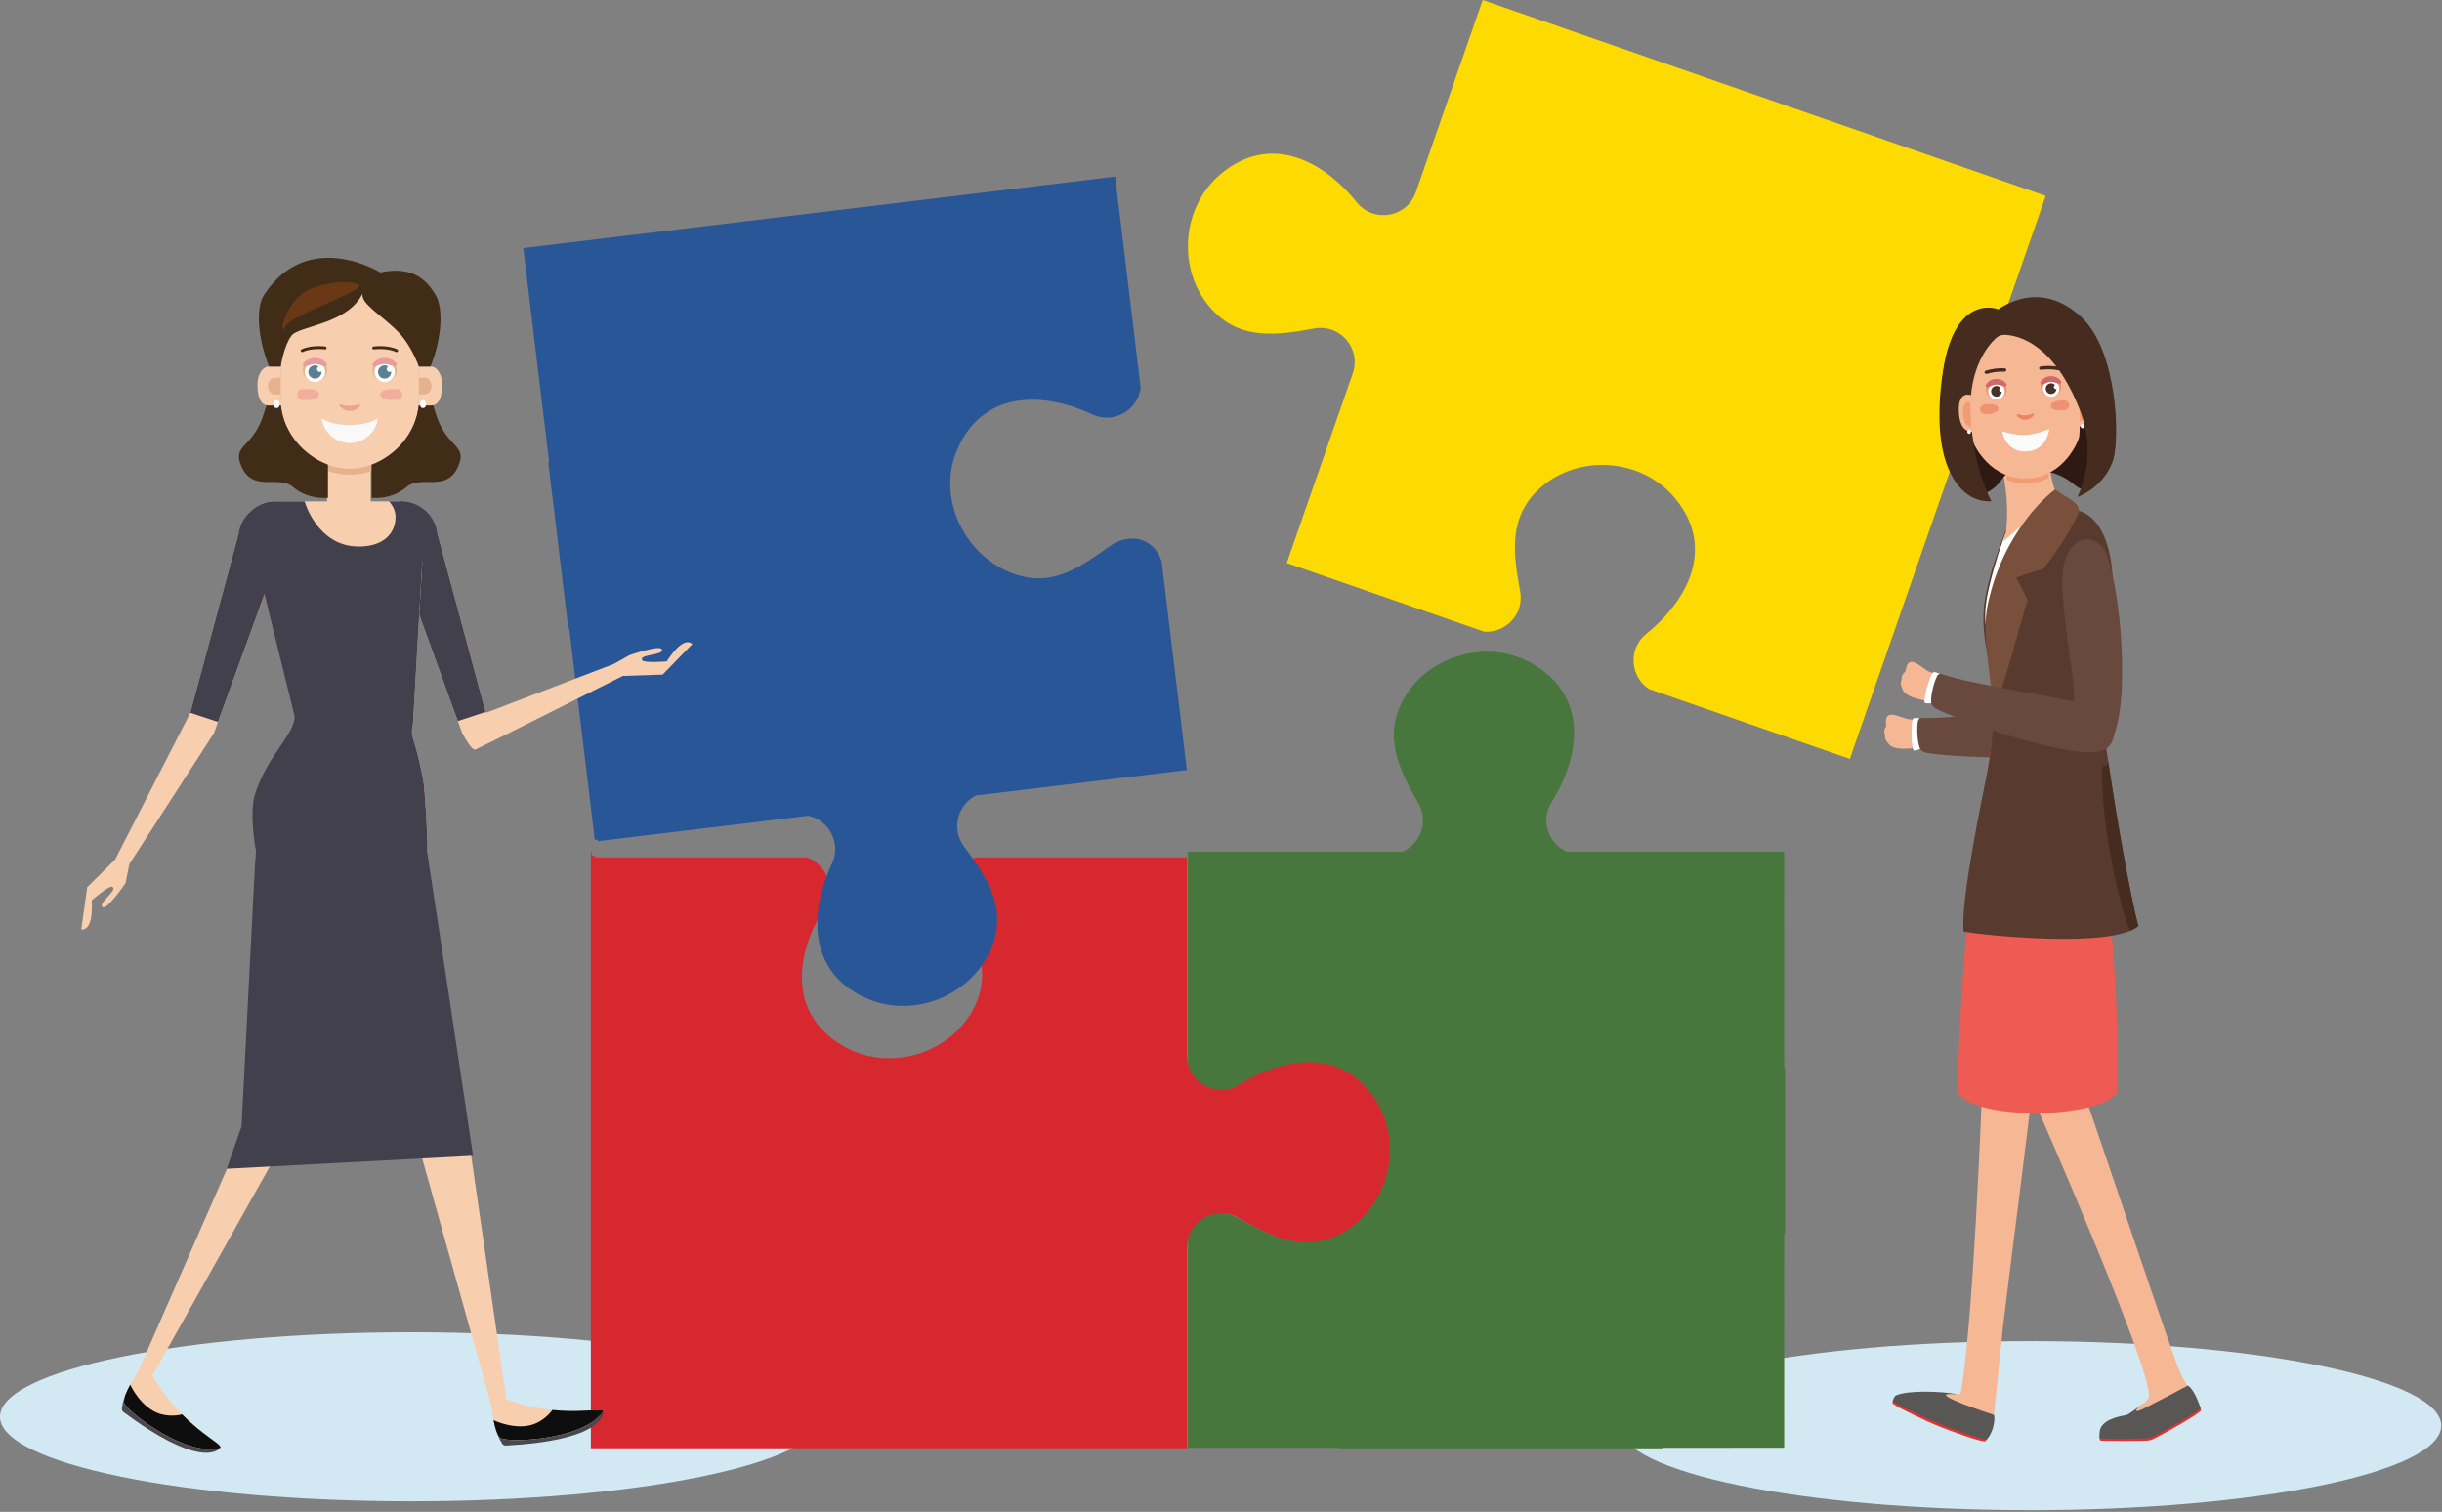 <?xml version="1.0" encoding="UTF-8" standalone="no"?>
<!DOCTYPE svg PUBLIC "-//W3C//DTD SVG 1.1//EN" "http://www.w3.org/Graphics/SVG/1.1/DTD/svg11.dtd">
<svg width="100%" height="100%" viewBox="0 0 1284 795" version="1.1" xmlns="http://www.w3.org/2000/svg" xmlns:xlink="http://www.w3.org/1999/xlink" xml:space="preserve" xmlns:serif="http://www.serif.com/" style="fill-rule:evenodd;clip-rule:evenodd;stroke-linejoin:round;stroke-miterlimit:2;">
    <rect x="0" y="0" width="1284" height="795" fill="#808080" stroke="none"/>
    <g transform="matrix(1,0,0,1,-1907.88,-1124.05)">
        <g id="Maatwerk">
            <g transform="matrix(0,-4.167,-4.167,0,2123.96,1652.94)">
                <path d="M-51.859,-51.86C-57.75,-51.86 -62.526,-28.641 -62.526,-0.001C-62.526,28.641 -57.75,51.859 -51.859,51.859C-45.968,51.859 -41.193,28.641 -41.193,-0.001C-41.193,-28.641 -45.968,-51.86 -51.859,-51.86" style="fill:rgb(210,233,244);fill-rule:nonzero;"/>
            </g>
            <g transform="matrix(0,-4.167,-4.167,0,2975.37,1657.6)">
                <path d="M-51.86,-51.86C-57.751,-51.86 -62.526,-28.642 -62.526,-0.001C-62.526,28.64 -57.751,51.86 -51.86,51.86C-45.969,51.86 -41.194,28.64 -41.194,-0.001C-41.194,-28.642 -45.969,-51.86 -51.86,-51.86" style="fill:rgb(210,233,244);fill-rule:nonzero;"/>
            </g>
            <g transform="matrix(4.167,0,0,4.167,2846.45,1572.6)">
                <path d="M0,47.974L0,27.224C-0.04,27.132 -0.083,27.04 -0.117,26.944L-0.118,9.952L-0.119,0.194L-0.119,-0.177L-27.562,-0.175C-29.829,-1.186 -30.913,-4.074 -29.46,-6.404C-25.731,-12.384 -24.881,-19.778 -31.792,-23.844C-37.396,-27.141 -45.088,-25.024 -48.195,-19.306C-50.749,-14.606 -48.656,-10.465 -46.256,-6.26C-44.931,-3.937 -46.028,-1.159 -48.243,-0.172L-75.345,-0.17L-75.344,0.202L-75.343,10.769L-75.342,26.666C-74.666,29.4 -71.438,30.87 -68.876,29.275C-62.896,25.549 -55.501,24.7 -51.438,31.613C-48.143,37.218 -50.581,44.78 -56.299,47.885C-61.001,50.437 -64.771,48.381 -69.027,46.071C-71.838,44.546 -74.723,45.71 -75.339,48.693L-75.337,75.055L-56.314,75.053L-56.314,75.115L-15.438,75.115L-15.438,75.049L-0.111,75.047L-0.114,48.243C-0.081,48.151 -0.039,48.063 0,47.974" style="fill:rgb(71,119,60);fill-rule:nonzero;"/>
            </g>
            <g transform="matrix(4.167,0,0,4.167,2632.19,1753.62)">
                <path d="M0,-11.885C-4.066,-18.796 -11.46,-17.944 -17.439,-14.215C-20.315,-12.422 -24.041,-14.489 -24.041,-17.878L-24.041,-42.893L-50.727,-42.893C-53.13,-42.026 -54.383,-39.115 -53,-36.696C-50.598,-32.491 -48.502,-28.351 -51.055,-23.65C-54.159,-17.931 -61.851,-15.81 -67.456,-19.104C-74.369,-23.167 -73.521,-30.561 -69.796,-36.543C-68.276,-38.983 -69.54,-42.025 -72.025,-42.893L-98.775,-42.893L-98.782,-43.099L-99.154,-43.1L-99.154,-43.555L-99.266,-43.555L-99.266,31.67L-24.041,31.67L-24.041,6.329C-24.041,3.015 -20.461,0.939 -17.583,2.581C-13.377,4.981 -9.236,7.074 -4.536,4.519C1.182,1.411 3.298,-6.281 0,-11.885" style="fill:rgb(216,40,47);fill-rule:nonzero;"/>
            </g>
            <g transform="matrix(4.167,0,0,4.167,2882.63,1130.11)">
                <path d="M0,92.857L24.213,23.264L23.862,23.142L-46.835,-1.455L-55.272,22.797C-56.386,25.997 -60.584,26.726 -62.711,24.087C-67.133,18.6 -73.836,15.366 -79.948,20.557C-84.903,24.766 -85.433,32.727 -81.054,37.541C-77.454,41.498 -72.855,40.882 -68.095,39.998C-64.837,39.392 -62.138,42.53 -63.227,45.66L-71.554,69.593L-46.654,78.256C-43.941,78.461 -41.57,76.026 -42.105,73.155C-42.993,68.396 -43.611,63.797 -39.655,60.195C-34.845,55.814 -26.883,56.338 -22.672,61.291C-17.478,67.4 -20.707,74.105 -26.191,78.53C-28.54,80.426 -28.212,83.957 -25.852,85.494L-10.837,90.717L-0.856,94.19L-0.506,94.312L0,92.857Z" style="fill:rgb(253,218,0);fill-rule:nonzero;"/>
            </g>
            <g transform="matrix(4.167,0,0,4.167,2518.64,1457.8)">
                <path d="M0,-9.298C-0.97,-12.185 -3.974,-12.995 -6.58,-11.143C-10.528,-8.34 -14.025,-5.845 -18.999,-7.816C-25.049,-10.212 -28.377,-17.426 -25.778,-23.386C-22.573,-30.736 -15.131,-30.782 -8.746,-27.8C-6.011,-26.523 -2.983,-28.37 -2.641,-31.165L-4.546,-46.948L-5.812,-57.439L-5.857,-57.808L-14.354,-56.782L-77.322,-49.172L-77.323,-49.178L-80.54,-48.79L-80.495,-48.421L-79.325,-38.734L-77.288,-21.864C-77.311,-21.764 -77.342,-21.669 -77.37,-21.571L-74.881,-0.971C-74.831,-0.888 -74.779,-0.806 -74.735,-0.718L-71.521,25.893L-71.152,25.848L-71.12,26.053L-61.434,24.882L-44.563,22.843C-41.992,23.407 -40.372,26.275 -41.589,28.88C-44.569,35.265 -44.523,42.707 -37.173,45.911C-31.213,48.51 -23.831,45.481 -21.436,39.431C-19.466,34.457 -22.042,30.598 -24.932,26.713C-26.595,24.476 -25.7,21.437 -23.418,20.287L3.192,17.071L1.87,6.134L1.864,6.135L0,-9.298Z" style="fill:rgb(41,86,151);fill-rule:nonzero;"/>
            </g>
            <g transform="matrix(4.167,0,0,4.167,2901.35,1503.37)">
                <path d="M0,2.96C-0.421,2.482 -0.581,2.233 -0.571,1.947C-0.545,1.321 -0.863,1.407 -0.432,0.605C-0.346,0.427 -0.791,-0.914 0.359,-0.84C1.007,-0.801 2.048,-0.243 2.796,-0.225C3.986,-0.213 5.258,0.079 4.923,1.68C4.693,2.772 4.077,3.172 3.942,3.236C3.942,3.236 0.868,3.874 0,2.96" style="fill:rgb(246,183,148);"/>
            </g>
            <g transform="matrix(4.167,0,0,4.167,2918.04,1502.87)">
                <path d="M0,3.548C0,3.548 -0.709,3.856 -0.929,3.788C-1.209,3.701 -1.335,0.847 -1.097,-0.069C-1.065,-0.191 -0.936,-0.291 -0.81,-0.294C-0.148,-0.308 -0.168,-0.215 -0.168,-0.215C-0.168,-0.215 -0.226,3.002 0,3.548" style="fill:white;fill-rule:nonzero;"/>
            </g>
            <g transform="matrix(4.167,0,0,4.167,2917.45,1502.03)">
                <path d="M0,3.779C0.113,4.039 0.381,4.146 0.643,4.256C3.138,4.802 18.111,5.642 22.122,3.491C22.782,3.138 23.221,2.483 23.271,1.737C23.357,0.461 22.778,-1.834 21.131,-1.842C16.684,-1.863 4.224,0.116 0.233,-0.107C-0.011,-0.121 -0.227,0.045 -0.271,0.285C-0.427,1.128 -0.374,2.922 0,3.779" style="fill:rgb(105,73,61);fill-rule:nonzero;"/>
            </g>
            <g transform="matrix(4.167,0,0,4.167,2965.5,1462.3)">
                <path d="M0,-16.644C-0.736,-13.806 -2.223,-10.57 -2.633,-8.543C-3.188,-5.803 -3.279,-3.354 -3.178,-2.312C-2.951,0 0,-16.644 0,-16.644" style="fill:rgb(88,58,46);fill-rule:nonzero;"/>
            </g>
            <g transform="matrix(4.167,0,0,4.167,2984.66,1439.55)">
                <path d="M0,-19.379L-6.053,-17.986C-5.74,-16.196 -5.034,-13.765 -5.16,-10.256C-5.272,-7.117 -6.017,-7.131 -6.605,-4.579C-5.377,0 -0.432,-3.731 -0.432,-3.731C-0.432,-3.731 2.92,-6.02 3.053,-12.309C0.743,-11.847 0.268,-15.523 0,-19.379" style="fill:rgb(246,183,148);fill-rule:nonzero;"/>
            </g>
            <g transform="matrix(4.167,0,0,4.167,2961.06,1761.87)">
                <path d="M0,14.302C1.315,3.517 3.16,-10.545 3.67,-15.478L-2.71,-13.853C-2.71,-13.853 -3.805,14.698 -5.358,22.831C-6.815,22.971 -13.503,22.367 -12.846,23.564C-11.713,25.626 -3.009,29.78 -1.436,27.454C-1.386,27.38 -1.344,27.3 -1.31,27.212C-1.163,26.827 -1.21,26.224 -1.103,25.081C-1.049,24.512 -0.059,14.781 0,14.302" style="fill:rgb(246,183,148);fill-rule:nonzero;"/>
            </g>
            <g transform="matrix(4.167,0,0,4.167,2925.92,1869.23)">
                <path d="M0,1.02C1.564,1.654 5.533,3.153 6.193,3.041C6.213,3.037 6.229,3.025 6.241,3.009C6.285,2.951 6.389,2.823 6.465,2.671C5.88,2.778 -4.975,-1.765 -5.444,-2.133C-5.506,-1.98 -5.538,-1.836 -5.511,-1.773C-5.489,-1.725 -5.37,-1.641 -5.321,-1.607C-4.738,-1.132 -0.888,0.66 0,1.02" style="fill:rgb(228,49,51);fill-rule:nonzero;"/>
            </g>
            <g transform="matrix(4.167,0,0,4.167,2956.23,1868.58)">
                <path d="M0,-0.131C-0.513,-0.29 -7.803,-2.705 -5.637,-2.764C-5.407,-2.771 -5.187,-2.743 -4.9,-2.75C-4.829,-2.751 -4.754,-2.753 -4.673,-2.759C-6.599,-3.101 -10.768,-3.277 -12.321,-2.599C-12.569,-2.491 -12.713,-2.064 -12.759,-1.872C-12.694,-1.81 -12.573,-1.733 -12.495,-1.684C-11.109,-0.813 -7.419,0.779 -7.105,0.925C-6.495,1.208 -1.234,3.146 -0.892,2.967C-0.142,2.227 0.24,0.443 0,-0.131" style="fill:rgb(89,87,86);fill-rule:nonzero;"/>
            </g>
            <g transform="matrix(4.167,0,0,4.167,3062.11,1712.21)">
                <path d="M0,34.938C-0.31,34.413 -1.374,33.607 -2.247,31.179C-5.644,21.726 -12.576,0.74 -14.786,-5.33L-19.815,-1.081C-19.815,-1.081 -5.858,30.713 -5.829,34.914C-5.829,34.993 -5.834,35.073 -5.838,35.152C-6.012,35.679 -6.733,36.093 -7.868,36.96C-9.479,38.193 -11.457,39.718 -10.608,39.866C-8.291,40.268 0.944,37.868 0.11,35.188C0.084,35.102 0.047,35.019 0,34.938" style="fill:rgb(246,183,148);fill-rule:nonzero;"/>
            </g>
            <g transform="matrix(4.167,0,0,4.167,3065.16,1880.28)">
                <path d="M0,-3.542C-0.016,-3.614 -0.045,-3.774 -0.111,-3.931C-0.426,-3.426 -6.341,-0.201 -6.445,-0.186C-6.457,-0.184 -6.461,-0.173 -6.473,-0.172C-7.806,-0.098 -12.204,0.005 -12.815,-0.075C-12.789,0.088 -12.743,0.27 -12.686,0.31C-12.647,0.337 -8.346,0.389 -6.79,0.31C-6.537,0.297 -6.291,0.235 -6.062,0.127C-4.609,-0.562 -0.278,-3.04 -0.006,-3.486C0.004,-3.503 0.004,-3.523 0,-3.542" style="fill:rgb(228,49,51);fill-rule:nonzero;"/>
            </g>
            <g transform="matrix(4.167,0,0,4.167,3058.15,1880.78)">
                <path d="M0,-6.748C-0.474,-6.475 -5.025,-4.101 -5.579,-3.833C-6.47,-3.404 -7.053,-3.363 -5.756,-4.363C-5.683,-4.419 -5.608,-4.482 -5.522,-4.546C-6.094,-4.153 -7.442,-3.086 -7.749,-3.034C-9.027,-2.814 -10.753,-2.373 -11.062,-1.156C-11.118,-0.95 -11.184,-0.269 -11.104,-0.065C-8.932,0 -5.832,-0.055 -5.026,-0.105C-4.925,-0.112 -4.824,-0.132 -4.729,-0.169C-3.589,-0.615 1.539,-3.548 1.626,-3.898C1.352,-4.829 0.61,-6.542 0,-6.748" style="fill:rgb(89,87,86);fill-rule:nonzero;"/>
            </g>
            <g transform="matrix(-3.979,1.235,1.235,3.979,3033.35,1702.29)">
                <path d="M2.558,-53.049C5.056,-46.452 12.873,-34.266 21.793,-7.693C20.552,-3.494 5.514,0.743 2.558,-1.724C-0.957,-11.983 -6.969,-34.893 -5.762,-50.467C0.071,-51.347 -2.648,-50.312 2.558,-53.049" style="fill:rgb(237,91,83);fill-rule:nonzero;"/>
            </g>
            <g transform="matrix(4.167,0,0,4.167,2940.4,1400.62)">
                <path d="M0,51.201C3.154,51.717 18.766,53.279 22.031,50.487C19.634,40.833 17.779,26.021 17.429,24.526C16.839,22.014 16.496,17.673 18.175,12.638C19.453,8.29 19.139,-0.931 14.211,-2.002C13.86,-2.078 11.165,-1.603 10.873,-1.395C9.222,-0.22 4.41,-1.145 2.625,9.585C1.769,16.431 5.249,18.53 2.964,31.098C2.607,33.058 -0.497,47.379 0,51.201" style="fill:rgb(88,58,46);fill-rule:nonzero;"/>
            </g>
            <g transform="matrix(4.167,0,0,4.167,2962.45,1436.99)">
                <path d="M0,-7.892C-0.011,-7.664 -0.289,-6.809 -0.254,-6.813C-0.209,-6.823 4.767,-11.15 5.983,-12.408C5.681,-12.064 3.379,-7.177 1.322,-2.767C-0.458,1.05 -2.022,4.516 -2.329,4.284C-2.462,4.184 -2.553,3.71 -2.572,2.897C-2.592,2.068 -2.522,1.24 -2.384,0.423C-1.801,-3.005 0,-7.892 0,-7.892" style="fill:white;fill-rule:nonzero;"/>
            </g>
            <g transform="matrix(-4.133,0.53,0.53,4.133,3033.79,1611.13)">
                <path d="M1.483,-21.187C1.8,-19.936 2.161,-21.577 2.41,-20.001C3.43,-13.52 2.339,-2.246 1.483,0.382C1.227,0.309 0.737,0.16 0.367,-0.09C0.964,-4.021 1.514,-18.778 1.483,-21.187" style="fill:rgb(70,44,31);fill-rule:nonzero;"/>
            </g>
            <g transform="matrix(4.167,0,0,4.167,2988.81,1498.74)">
                <path d="M0,-28.095C1.565,-26.967 2.793,-26.632 2.913,-25.551C2.865,-24.293 -0.983,-18.693 -1.579,-18.157C-1.606,-18.141 -1.633,-18.127 -1.66,-18.112C-3.791,-17.468 -4.997,-17.043 -4.997,-17.043L-4.997,-17.042C-4.399,-15.978 -3.55,-14.197 -3.55,-14.197L-3.55,-14.196C-4.245,-12.241 -6.013,-4.93 -7.899,0.036C-7.9,0.038 -7.903,0.038 -7.903,0.036C-8.16,-4.893 -9.381,-9.791 -8.602,-13.553C-6.68,-22.833 -0.967,-27.486 -0.17,-28.095C-0.12,-28.133 -0.051,-28.132 0,-28.095" style="fill:rgb(121,80,60);fill-rule:nonzero;"/>
            </g>
            <g transform="matrix(4.167,0,0,4.167,3002.16,1366.54)">
                <path d="M0,-18.124C-4.389,-22.291 -10.087,-19.044 -10.389,-18.884C-10.692,-19 -15.819,-21.093 -17.361,-11.541C-18.328,-5.556 -18.228,3.807 -12.339,4.167C-9.425,2.891 -10.441,1.355 -7.892,1.149C-1.668,0.644 -0.869,3.745 0.211,3.457C0.157,3.547 3.167,2.556 4.001,-0.187C4.835,-2.93 4.508,-13.845 0,-18.124" style="fill:rgb(47,26,19);fill-rule:nonzero;"/>
            </g>
            <g transform="matrix(4.167,0,0,4.167,2963.11,1373.4)">
                <path d="M0,0.739C0.764,1.056 1.643,1.238 2.641,1.188C3.662,1.137 4.537,0.858 5.283,0.45L5.236,-0.499L-0.049,-0.238L0,0.739Z" style="fill:rgb(242,156,116);fill-rule:nonzero;"/>
            </g>
            <g transform="matrix(3.645,2.019,2.019,-3.645,2996.11,1345.59)">
                <path d="M1.406,0.022C1.406,0.022 1.912,0.371 2.037,0.899C2.147,1.373 2.037,2.083 1.406,3.098C-0.056,5.455 -1.044,3.969 -1.044,3.969L1.406,0.022Z" style="fill:rgb(246,183,148);fill-rule:nonzero;"/>
            </g>
            <g transform="matrix(3.763,1.789,1.789,-3.763,2998.08,1344.38)">
                <path d="M0.824,0.015C0.824,0.015 1.119,0.234 1.198,0.564C1.27,0.863 1.2,1.343 0.824,2.042C-0.047,3.662 -0.658,2.774 -0.658,2.774L0.824,0.015Z" style="fill:rgb(242,156,116);fill-rule:nonzero;"/>
            </g>
            <g transform="matrix(4.167,0,0,4.167,2969.37,1376.05)">
                <path d="M0,-20.32C-2.569,-20.193 -6.7,-17.892 -6.318,-10.192C-6.318,-10.192 -6,-5.69 -5.762,-4.721C-5.642,-4.233 -3.533,0.127 1.138,-0.105C5.81,-0.336 7.552,-4.898 7.621,-5.384C7.763,-6.372 7.634,-10.883 7.634,-10.883C7.239,-18.85 2.569,-20.447 0,-20.32" style="fill:rgb(246,183,148);fill-rule:nonzero;"/>
            </g>
            <g transform="matrix(-4.162,0.201,0.201,4.162,2972.57,1343.89)">
                <path d="M-0.103,-0.347C-0.738,-0.348 -0.781,-0.529 -1.1,-0.529C-1.422,-0.53 -0.89,0.21 -0.103,0.211C0.683,0.211 1.293,-0.526 0.895,-0.527C0.496,-0.527 0.531,-0.346 -0.103,-0.347" style="fill:rgb(237,135,91);fill-rule:nonzero;"/>
            </g>
            <g transform="matrix(4.167,0,0,4.167,2961.7,1318.85)">
                <path d="M0,0.151C-0.728,0.119 -1.467,0.213 -2.157,0.424C-2.283,0.462 -2.423,0.408 -2.472,0.299C-2.521,0.19 -2.45,0.062 -2.312,0.019C-1.562,-0.21 -0.758,-0.311 0.031,-0.277C0.177,-0.271 0.282,-0.164 0.267,-0.047C0.252,0.07 0.132,0.157 0,0.151" style="fill:rgb(70,44,31);fill-rule:nonzero;"/>
            </g>
            <g transform="matrix(4.167,0,0,4.167,2981.23,1316.63)">
                <path d="M0,0.453C0.72,0.349 1.465,0.369 2.173,0.511C2.302,0.536 2.437,0.469 2.474,0.356C2.512,0.242 2.429,0.121 2.286,0.093C1.518,-0.061 0.708,-0.083 -0.074,0.03C-0.219,0.051 -0.312,0.167 -0.286,0.282C-0.259,0.397 -0.132,0.472 0,0.453" style="fill:rgb(70,44,31);fill-rule:nonzero;"/>
            </g>
            <g transform="matrix(0.206,4.162,4.162,-0.206,2977.38,1343.14)">
                <path d="M1.632,-4.112C1.632,-4.112 2.248,-2.682 2.247,-1.173C2.248,0.336 1.632,1.848 1.632,1.848C1.632,1.848 4.342,1.49 4.342,-1.175C4.341,-3.837 1.632,-4.112 1.632,-4.112" style="fill:rgb(251,251,251);fill-rule:nonzero;"/>
            </g>
            <g transform="matrix(-0.207,-4.162,-4.162,0.207,2957.02,1323.45)">
                <path d="M-1.289,-1.355C-2.002,-1.354 -2.58,-0.777 -2.58,-0.063C-2.58,0.649 -2.002,1.227 -1.289,1.227C-0.576,1.226 0.002,0.649 0.003,-0.064C0.002,-0.777 -0.576,-1.355 -1.289,-1.355" style="fill:rgb(239,146,115);fill-rule:nonzero;"/>
            </g>
            <g transform="matrix(-0.207,-4.162,-4.162,0.207,2957.18,1325.5)">
                <path d="M-1.044,-1.096C-1.621,-1.097 -2.089,-0.629 -2.088,-0.051C-2.089,0.526 -1.621,0.994 -1.044,0.993C-0.466,0.994 0.001,0.526 0.001,-0.051C0.002,-0.629 -0.466,-1.097 -1.044,-1.096" style="fill:rgb(254,255,255);fill-rule:nonzero;"/>
            </g>
            <g transform="matrix(4.167,0,0,4.167,2960.25,1329.62)">
                <path d="M0,0.106C-0.148,0.114 -0.274,-0 -0.282,-0.149C-0.288,-0.26 -0.225,-0.359 -0.131,-0.404C-0.263,-0.549 -0.455,-0.637 -0.666,-0.626C-1.039,-0.608 -1.326,-0.29 -1.308,0.083C-1.289,0.456 -0.972,0.743 -0.599,0.725C-0.255,0.708 0.017,0.435 0.041,0.1C0.027,0.103 0.014,0.106 0,0.106" style="fill:rgb(73,48,43);fill-rule:nonzero;"/>
            </g>
            <g transform="matrix(4.167,0,0,4.167,2952.54,1322.49)">
                <path d="M0,1.263C-0.13,1.225 -0.191,1.056 -0.092,0.898C0.425,0.019 1.829,-0.05 2.431,0.773C2.546,0.921 2.501,1.095 2.375,1.145C2.208,1.225 1.724,0.886 1.162,0.914C0.601,0.942 0.182,1.313 0,1.263" style="fill:rgb(207,105,106);fill-rule:nonzero;"/>
            </g>
            <g transform="matrix(-0.207,-4.162,-4.162,0.207,2985.74,1322.03)">
                <path d="M-1.29,-1.355C-2.002,-1.355 -2.58,-0.776 -2.581,-0.063C-2.581,0.648 -2.002,1.226 -1.29,1.226C-0.577,1.227 0.001,0.648 0.001,-0.064C0.002,-0.777 -0.577,-1.355 -1.29,-1.355" style="fill:rgb(239,146,115);fill-rule:nonzero;"/>
            </g>
            <g transform="matrix(-0.207,-4.162,-4.162,0.207,2985.89,1324.07)">
                <path d="M-1.044,-1.097C-1.622,-1.096 -2.09,-0.629 -2.09,-0.051C-2.089,0.525 -1.621,0.994 -1.044,0.994C-0.467,0.993 0,0.525 0.001,-0.051C0.001,-0.629 -0.468,-1.097 -1.044,-1.097" style="fill:rgb(254,255,255);fill-rule:nonzero;"/>
            </g>
            <g transform="matrix(4.167,0,0,4.167,2988.97,1328.2)">
                <path d="M0,0.106C-0.148,0.113 -0.274,-0.001 -0.282,-0.149C-0.288,-0.26 -0.225,-0.359 -0.131,-0.405C-0.263,-0.55 -0.455,-0.637 -0.666,-0.626C-1.039,-0.608 -1.326,-0.29 -1.308,0.082C-1.289,0.455 -0.972,0.743 -0.599,0.724C-0.255,0.707 0.017,0.435 0.041,0.1C0.027,0.103 0.014,0.105 0,0.106" style="fill:rgb(73,48,43);fill-rule:nonzero;"/>
            </g>
            <g transform="matrix(4.167,0,0,4.167,2981.26,1321.07)">
                <path d="M0,1.263C-0.13,1.225 -0.192,1.056 -0.092,0.898C0.425,0.019 1.829,-0.05 2.431,0.773C2.546,0.921 2.5,1.095 2.375,1.145C2.208,1.226 1.723,0.886 1.162,0.914C0.6,0.942 0.182,1.313 0,1.263" style="fill:rgb(207,105,106);fill-rule:nonzero;"/>
            </g>
            <g transform="matrix(4.167,0,0,4.167,2948.97,1338.77)">
                <path d="M0,0.126C-0.014,-0.157 0.159,-0.321 0.32,-0.413C0.437,-0.479 0.569,-0.516 0.704,-0.528C1.092,-0.561 2.287,-0.615 2.318,0.011C2.348,0.617 1.231,0.718 0.807,0.734C0.643,0.741 0.478,0.707 0.333,0.627C0.175,0.54 0.014,0.387 0,0.126" style="fill:rgb(239,146,115);fill-rule:nonzero;"/>
            </g>
            <g transform="matrix(4.167,0,0,4.167,2995.86,1337.61)">
                <path d="M0,-0.127C0.014,0.156 -0.159,0.321 -0.32,0.412C-0.437,0.479 -0.569,0.515 -0.704,0.527C-1.092,0.56 -2.287,0.614 -2.318,-0.012C-2.348,-0.617 -1.231,-0.718 -0.807,-0.735C-0.643,-0.741 -0.478,-0.708 -0.333,-0.628C-0.175,-0.541 -0.014,-0.388 0,-0.127" style="fill:rgb(239,146,115);fill-rule:nonzero;"/>
            </g>
            <g transform="matrix(4.167,0,0,4.167,3002.32,1367.63)">
                <path d="M0,-18.415C-5.279,-23.372 -10.195,-19.585 -10.498,-19.425C-10.801,-19.541 -15.906,-21.353 -17.448,-11.8C-17.939,-8.762 -18.241,-4.532 -17.384,-1.112C-16.521,2.333 -14.484,4.957 -11.364,4.802C-11.364,4.802 -13.791,0.558 -14.002,-6.498C-14.167,-12.003 -11.843,-14.806 -10.813,-15.772C-10.507,-16.06 -10.1,-16.214 -9.679,-16.2C-8.001,-16.144 -3.461,-15.151 -0.166,-6.606C1.108,-3.302 1.098,0.368 -0.242,3.646C-0.403,4.041 -0.515,4.264 -0.515,4.264C0.778,3.784 3.173,2.28 4.007,-0.463C4.841,-3.206 4.53,-14.16 0,-18.415" style="fill:rgb(70,44,31);fill-rule:nonzero;"/>
            </g>
            <g transform="matrix(3.427,-2.37,-2.37,-3.427,2950.71,1346.93)">
                <path d="M-1.674,-0.067C-1.674,-0.067 -2.182,0.283 -2.306,0.81C-2.417,1.284 -2.305,1.994 -1.674,3.01C-0.213,5.366 0.788,3.857 0.788,3.857L-1.674,-0.067Z" style="fill:rgb(246,183,148);fill-rule:nonzero;"/>
            </g>
            <g transform="matrix(3.567,-2.154,-2.154,-3.567,2947.93,1346.31)">
                <path d="M-1.005,-0.037C-1.005,-0.037 -1.301,0.181 -1.379,0.512C-1.45,0.81 -1.381,1.29 -1.005,1.988C-0.133,3.608 0.479,2.72 0.479,2.72L-1.005,-0.037Z" style="fill:rgb(242,156,116);fill-rule:nonzero;"/>
            </g>
            <g transform="matrix(-0.199,-4.162,-4.162,0.199,2943.15,1350.09)">
                <path d="M-0.231,-0.242C-0.384,-0.242 -0.508,-0.138 -0.509,-0.011C-0.508,0.116 -0.385,0.219 -0.231,0.22C-0.078,0.221 0.047,0.116 0.047,-0.011C0.047,-0.138 -0.077,-0.241 -0.231,-0.242" style="fill:rgb(253,253,253);fill-rule:nonzero;"/>
            </g>
            <g transform="matrix(-0.208,-4.161,-4.161,0.208,3002.75,1347.14)">
                <path d="M-0.23,-0.242C-0.383,-0.242 -0.507,-0.139 -0.508,-0.011C-0.507,0.116 -0.383,0.219 -0.23,0.22C-0.077,0.219 0.047,0.116 0.048,-0.011C0.048,-0.138 -0.077,-0.241 -0.23,-0.242" style="fill:rgb(253,253,253);fill-rule:nonzero;"/>
            </g>
            <g transform="matrix(4.167,0,0,4.167,2908.5,1476.55)">
                <path d="M0,2.538C-0.266,1.959 -0.347,1.674 -0.255,1.403C-0.05,0.811 -0.379,0.802 0.266,0.159C0.399,0.013 0.358,-1.4 1.439,-0.998C2.047,-0.774 2.884,0.06 3.595,0.293C4.731,0.648 5.864,1.293 5.082,2.73C4.549,3.709 3.843,3.915 3.695,3.938C3.695,3.938 0.568,3.663 0,2.538" style="fill:rgb(246,183,148);"/>
            </g>
            <g transform="matrix(4.167,0,0,4.167,3015.54,1515.99)">
                <path d="M0,-24.122C-0.292,-24.91 -0.895,-25.559 -1.682,-25.854C-2.766,-26.262 -4.177,-26.046 -5.212,-23.509C-6.506,-20.053 -3.984,-9.168 -4.104,-5.702C-4.12,-5.246 -3.869,2.14 -0.27,0.242C3.15,-1.561 2.154,-18.308 0,-24.122" style="fill:rgb(105,73,61);fill-rule:nonzero;"/>
            </g>
            <g transform="matrix(4.167,0,0,4.167,2923.92,1477.74)">
                <path d="M0,3.855C0,3.855 -0.768,3.946 -0.958,3.818C-1.201,3.654 -0.5,0.884 -0.009,0.076C0.057,-0.032 0.21,-0.091 0.331,-0.058C0.969,0.12 0.924,0.203 0.924,0.203C0.924,0.203 -0.059,3.267 0,3.855" style="fill:white;fill-rule:nonzero;"/>
            </g>
            <g transform="matrix(4.167,0,0,4.167,2923.32,1507.35)">
                <path d="M0,-3.263C0.033,-2.981 0.259,-2.802 0.478,-2.621C2.709,-1.38 16.807,3.738 21.267,2.834C22,2.685 22.608,2.184 22.872,1.484C23.323,0.288 23.429,-2.077 21.854,-2.559C17.602,-3.86 5.1,-5.554 1.343,-6.917C1.112,-7.001 0.857,-6.904 0.746,-6.687C0.354,-5.925 -0.111,-4.192 0,-3.263" style="fill:rgb(105,73,61);fill-rule:nonzero;"/>
            </g>
            <g transform="matrix(4.167,0,0,4.167,2258.45,1439.66)">
                <path d="M0,7.723C0,7.723 -2.837,7.956 -3.085,7.589C-3.612,6.808 -0.497,7.005 -0.588,6.257C-0.679,5.509 -4.719,6.945 -4.719,6.945L-6.668,8.038L-22.808,14.207L-22.859,14.104L-28.992,-8.615C-28.992,-8.615 -30.9,-11.379 -32.688,-10.83C-34.475,-10.28 -34.149,-6.196 -34.149,-6.196L-25.851,16.656C-25.851,16.656 -24.649,19.102 -24.104,18.833L-20.19,16.906L-5.535,9.553L-0.52,9.389L3.231,5.536C1.999,4.397 0,7.723 0,7.723" style="fill:rgb(247,206,174);fill-rule:nonzero;"/>
            </g>
            <g transform="matrix(4.167,0,0,4.167,2163.2,1391.66)">
                <path d="M0,25.624L-6.12,2.954L-6.133,2.904C-6.133,2.904 -6.133,2.891 -6.132,2.868C-6.273,2.012 -6.648,1.249 -7.182,0.634C-8.181,-0.516 -9.733,-1.147 -11.341,-0.893L-12.183,-0.76C-12.419,1.375 -11.29,5.323 -11.29,5.323L-8.061,14.215L-3.501,26.771L0,25.624Z" style="fill:rgb(67,64,78);fill-rule:nonzero;"/>
            </g>
            <g transform="matrix(4.167,0,0,4.167,2132.53,1878.28)">
                <path d="M0,-73.55L9.982,-4.414C18.719,-1.248 24.463,-4.648 21.291,-1.929C18.102,0.805 9.977,1.065 9.193,0.432C8.41,-0.2 8.111,-3.558 8.111,-3.558L-10.467,-69.928C-10.467,-69.928 0.12,-74.615 0,-73.55" style="fill:rgb(247,206,174);fill-rule:nonzero;"/>
            </g>
            <g transform="matrix(4.167,0,0,4.167,1953.73,1683.48)">
                <path d="M0,-22.291L3.515,-25.774L13.01,-44.301L19.143,-67.021C19.143,-67.021 19.179,-67.073 19.245,-67.161C19.601,-69.322 21.487,-70.984 23.745,-70.984L29.572,-70.984L29.55,-70.984L39.098,-70.984C41.606,-70.984 42.281,-63.369 42.281,-63.369L41.109,-42.905C40.724,-40.831 41.209,-42.013 42.398,-35.866C42.603,-34.814 43.033,-27.862 42.913,-26.797L32.446,-23.175L31.738,-23.175L26.182,7.351L8.233,39.32C8.245,39.334 8.255,39.348 8.264,39.362C12.99,47.493 19.685,48.539 15.483,48.616C11.283,48.693 4.853,43.721 4.651,42.734C4.449,41.748 6.357,38.968 6.357,38.968L19.955,7.959L21.261,-26.887C21.149,-27.878 20.969,-32.048 21.151,-33.029C22.093,-38.085 26.7,-41.933 26.314,-44.007L22.36,-59.263L16.001,-41.749L5.324,-25.222L4.831,-22.801C4.831,-22.801 2.421,-19.255 1.905,-19.805C1.39,-20.354 4.02,-22.037 3.133,-22.355C2.715,-22.505 0.565,-20.641 0.565,-20.641C0.565,-20.641 0.918,-16.775 -0.75,-16.967L0,-22.291Z" style="fill:rgb(247,206,174);fill-rule:nonzero;"/>
            </g>
            <g transform="matrix(4.167,0,0,4.167,1976.35,1886.37)">
                <path d="M0,-8.212C-0.452,-7.394 -0.878,-6.452 -0.777,-5.959C-0.576,-4.973 5.854,0 10.055,-0.078C13.205,-0.136 10.228,-0.738 6.548,-4.466C6.548,-4.466 5.316,-4.093 3.88,-4.491C1.366,-5.188 0,-8.212 0,-8.212" style="fill:rgb(15,14,14);fill-rule:nonzero;"/>
            </g>
            <g transform="matrix(4.167,0,0,4.167,1971.99,1890.28)">
                <path d="M0,-6.136C0.04,-6.468 0.129,-7.029 0.301,-7.454L0.308,-7.451C0.256,-7.237 0.237,-7.047 0.269,-6.898C0.47,-5.911 6.9,-0.939 11.101,-1.016C12.112,-1.035 12.491,-1.11 12.419,-1.326L12.428,-1.306C12.45,-1.255 12.447,-1.191 12.407,-1.152C11.991,-0.744 9.646,1.318 0.188,-5.696C0.051,-5.798 -0.021,-5.966 0,-6.136" style="fill:rgb(74,72,76);fill-rule:nonzero;"/>
            </g>
            <g transform="matrix(4.167,0,0,4.167,2167.36,1873.64)">
                <path d="M0,-0.685C0.173,0.233 0.443,1.231 0.835,1.547C1.618,2.18 9.743,1.92 12.933,-0.814C15.325,-2.865 12.646,-1.434 7.435,-1.966C7.435,-1.966 6.722,-0.893 5.361,-0.286C2.979,0.777 0,-0.685 0,-0.685" style="fill:rgb(15,14,14);fill-rule:nonzero;"/>
            </g>
            <g transform="matrix(4.167,0,0,4.167,2170.84,1869.86)">
                <path d="M0,2.454C0.783,3.087 8.908,2.827 12.098,0.092C12.866,-0.567 13.11,-0.865 12.917,-0.986L12.926,-0.983C13,-0.952 13.047,-0.878 13.043,-0.797C13.007,-0.12 12.188,2.832 0.704,3.432C0.533,3.44 0.37,3.357 0.278,3.212C0.099,2.931 -0.19,2.441 -0.329,2.004L-0.322,2.002C-0.226,2.201 -0.118,2.359 0,2.454" style="fill:rgb(74,72,76);fill-rule:nonzero;"/>
            </g>
            <g transform="matrix(4.167,0,0,4.167,2007.93,1627.44)">
                <path d="M0,-30.852L6.119,-53.522C6.119,-53.522 6.132,-53.585 6.131,-53.608C6.273,-54.464 6.648,-55.227 7.182,-55.842C7.249,-55.92 7.32,-55.996 7.393,-56.069C8.228,-56.969 9.418,-57.536 10.735,-57.536L14.421,-57.536C14.421,-57.536 16.008,-51.837 21.263,-51.837C24.395,-51.837 25.9,-53.501 25.9,-55.578C25.9,-56.295 25.598,-56.965 25.073,-57.536L26.13,-57.536C28.639,-57.536 30.854,-55.49 30.688,-52.987C30.668,-52.673 29.271,-49.92 29.271,-49.92L28.1,-29.456C27.714,-27.382 28.199,-28.564 29.389,-22.417C29.593,-21.365 30.023,-14.413 29.903,-13.348L35.683,25.037L4.596,26.684L6.467,21.336L8.251,-13.438C8.14,-14.429 7.461,-18.253 8.155,-20.533C9.652,-25.454 13.515,-28.505 13.129,-30.579L9.351,-45.814L8.061,-42.261L3.501,-29.705L0,-30.852Z" style="fill:rgb(67,64,78);fill-rule:nonzero;"/>
            </g>
            <g transform="matrix(-4.167,0,0,4.167,7814.35,-2019.97)">
                <rect x="1370.66" y="812.788" width="5.509" height="5.51" style="fill:rgb(247,206,174);"/>
            </g>
            <g transform="matrix(4.167,0,0,4.167,2080.32,1368.02)">
                <path d="M0,0.881C0.865,1.183 1.792,1.347 2.754,1.347C3.717,1.347 4.644,1.183 5.509,0.881L5.509,-0.466L0,-0.466L0,0.881Z" style="fill:rgb(230,178,142);fill-rule:nonzero;"/>
            </g>
            <g transform="matrix(4.167,0,0,4.167,2055.66,1320.5)">
                <path d="M0,3.146L0,-0.892L-1.524,-0.892C-2.327,-0.892 -2.997,0.094 -2.982,1.439C-2.962,3.401 -2.327,4.038 -1.524,4.038L0.035,4.038C0.013,3.744 0,3.446 0,3.146" style="fill:rgb(247,206,174);fill-rule:nonzero;"/>
            </g>
            <g transform="matrix(4.167,0,0,4.167,2055.81,1331.43)">
                <path d="M0,-2.098L-0.83,-2.098C-1.303,-2.098 -1.689,-1.626 -1.689,-1.049C-1.689,-0.472 -1.303,0 -0.83,0L0,0L0,-2.098Z" style="fill:rgb(230,178,142);fill-rule:nonzero;"/>
            </g>
            <g transform="matrix(4.167,0,0,4.167,2127.94,1320.5)">
                <path d="M0,3.146L0,-0.892L1.525,-0.892C2.327,-0.892 2.998,0.094 2.983,1.439C2.962,3.401 2.327,4.038 1.525,4.038L-0.034,4.038C-0.012,3.744 0,3.446 0,3.146" style="fill:rgb(247,206,174);fill-rule:nonzero;"/>
            </g>
            <g transform="matrix(4.167,0,0,4.167,2127.78,1331.43)">
                <path d="M0,-2.098L0.83,-2.098C1.303,-2.098 1.689,-1.626 1.689,-1.049C1.689,-0.472 1.303,0 0.83,0L0,0L0,-2.098Z" style="fill:rgb(230,178,142);fill-rule:nonzero;"/>
            </g>
            <g transform="matrix(4.167,0,0,4.167,2091.79,1277.46)">
                <path d="M0,22.336C-4.334,22.336 -8.718,18.412 -8.718,13.616L-8.718,6.99C-8.718,3.146 -5.572,0 -1.729,0L1.731,0C5.575,0 8.721,3.146 8.721,6.99L8.721,13.616C8.721,18.412 4.344,22.336 0,22.336" style="fill:rgb(247,206,174);fill-rule:nonzero;"/>
            </g>
            <g transform="matrix(4.167,0,0,4.167,2075.69,1331.52)">
                <path d="M0,0C0.031,-0.449 -0.604,-0.677 -1.354,-0.687L-2.14,-0.687C-2.476,-0.687 -2.751,-0.378 -2.751,0C-2.751,0.378 -2.476,0.687 -2.14,0.687L-1.354,0.687C-0.604,0.677 -0.035,0.504 0,0" style="fill:rgb(241,174,157);fill-rule:nonzero;"/>
            </g>
            <g transform="matrix(4.167,0,0,4.167,2107.91,1331.52)">
                <path d="M0,0C-0.031,-0.449 0.604,-0.677 1.354,-0.687L2.14,-0.687C2.476,-0.687 2.75,-0.378 2.75,0C2.75,0.378 2.476,0.687 2.14,0.687L1.354,0.687C0.604,0.677 0.035,0.504 0,0" style="fill:rgb(241,174,157);fill-rule:nonzero;"/>
            </g>
            <g transform="matrix(4.167,0,0,4.167,2091.8,1339.22)">
                <path d="M0,-0.429C-0.404,-0.429 -0.784,-0.493 -1.109,-0.603C-1.237,-0.647 -1.368,-0.548 -1.307,-0.453C-1.08,-0.108 -0.58,0.218 0,0.218C0.581,0.218 1.081,-0.108 1.308,-0.453C1.369,-0.548 1.238,-0.647 1.11,-0.603C0.785,-0.493 0.405,-0.429 0,-0.429" style="fill:rgb(236,163,140);fill-rule:nonzero;"/>
            </g>
            <g transform="matrix(4.167,0,0,4.167,2066.77,1305.3)">
                <path d="M0,0.939C-0.068,0.939 -0.134,0.9 -0.166,0.834C-0.209,0.742 -0.17,0.633 -0.079,0.589C1.159,0 2.846,0.22 2.917,0.23C3.018,0.243 3.088,0.335 3.074,0.436C3.061,0.537 2.968,0.607 2.868,0.593C2.852,0.591 1.217,0.379 0.079,0.921C0.054,0.933 0.026,0.939 0,0.939" style="fill:rgb(65,45,23);fill-rule:nonzero;"/>
            </g>
            <g transform="matrix(4.167,0,0,4.167,2116.41,1305.3)">
                <path d="M0,0.939C-0.027,0.939 -0.054,0.933 -0.079,0.921C-1.217,0.379 -2.852,0.591 -2.868,0.593C-2.969,0.607 -3.062,0.537 -3.074,0.436C-3.088,0.335 -3.018,0.243 -2.917,0.23C-2.846,0.22 -1.159,0 0.079,0.589C0.17,0.633 0.209,0.742 0.165,0.834C0.134,0.9 0.068,0.939 0,0.939" style="fill:rgb(65,45,23);fill-rule:nonzero;"/>
            </g>
            <g transform="matrix(0,-4.167,-4.167,0,2073.48,1312.3)">
                <path d="M-1.527,-1.527C-2.371,-1.527 -3.055,-0.843 -3.055,-0C-3.055,0.843 -2.371,1.527 -1.527,1.527C-0.683,1.527 -0,0.843 -0,-0C-0,-0.843 -0.683,-1.527 -1.527,-1.527" style="fill:rgb(230,178,142);fill-rule:nonzero;"/>
            </g>
            <g transform="matrix(0,-4.167,-4.167,0,2073.48,1314.26)">
                <path d="M-1.293,-1.293C-2.007,-1.293 -2.586,-0.714 -2.586,0C-2.586,0.714 -2.007,1.293 -1.293,1.293C-0.579,1.293 0,0.714 0,0C0,-0.714 -0.579,-1.293 -1.293,-1.293" style="fill:rgb(250,253,251);fill-rule:nonzero;"/>
            </g>
            <g transform="matrix(4.167,0,0,4.167,2076.09,1319.64)">
                <path d="M0,0C-0.203,0 -0.368,-0.165 -0.368,-0.368C-0.368,-0.512 -0.285,-0.636 -0.165,-0.696C-0.298,-0.784 -0.456,-0.836 -0.627,-0.836C-1.089,-0.836 -1.463,-0.461 -1.463,0C-1.463,0.462 -1.089,0.836 -0.627,0.836C-0.165,0.836 0.209,0.462 0.209,0C0.209,-0.021 0.208,-0.042 0.206,-0.063C0.147,-0.023 0.076,0 0,0" style="fill:rgb(92,128,147);fill-rule:nonzero;"/>
            </g>
            <g transform="matrix(4.167,0,0,4.167,2073.48,1313.86)">
                <path d="M0,0.385C0.413,0.385 0.803,0.565 1.146,0.675C1.403,0.758 1.632,0.497 1.475,0.297C1.157,-0.107 0.615,-0.373 0,-0.373C-0.615,-0.373 -1.157,-0.107 -1.475,0.297C-1.632,0.497 -1.402,0.758 -1.145,0.675C-0.803,0.565 -0.413,0.385 0,0.385" style="fill:rgb(233,156,156);fill-rule:nonzero;"/>
            </g>
            <g transform="matrix(0,-4.167,-4.167,0,2110.11,1312.3)">
                <path d="M-1.527,-1.527C-2.371,-1.527 -3.055,-0.843 -3.055,-0C-3.055,0.843 -2.371,1.527 -1.527,1.527C-0.683,1.527 -0,0.843 -0,-0C-0,-0.843 -0.683,-1.527 -1.527,-1.527" style="fill:rgb(230,178,142);fill-rule:nonzero;"/>
            </g>
            <g transform="matrix(0,-4.167,-4.167,0,2110.12,1314.26)">
                <path d="M-1.293,-1.293C-2.007,-1.293 -2.586,-0.714 -2.586,0C-2.586,0.714 -2.007,1.293 -1.293,1.293C-0.579,1.293 0,0.714 0,0C0,-0.714 -0.579,-1.293 -1.293,-1.293" style="fill:rgb(250,253,251);fill-rule:nonzero;"/>
            </g>
            <g transform="matrix(4.167,0,0,4.167,2112.72,1319.64)">
                <path d="M0,0C-0.203,0 -0.367,-0.165 -0.367,-0.368C-0.367,-0.512 -0.285,-0.636 -0.164,-0.696C-0.297,-0.784 -0.455,-0.836 -0.626,-0.836C-1.088,-0.836 -1.462,-0.461 -1.462,0C-1.462,0.462 -1.088,0.836 -0.626,0.836C-0.164,0.836 0.21,0.462 0.21,0C0.21,-0.021 0.208,-0.042 0.207,-0.063C0.147,-0.023 0.077,0 0,0" style="fill:rgb(92,128,147);fill-rule:nonzero;"/>
            </g>
            <g transform="matrix(4.167,0,0,4.167,2110.12,1313.86)">
                <path d="M0,0.385C0.413,0.385 0.803,0.565 1.145,0.675C1.402,0.758 1.632,0.497 1.475,0.297C1.157,-0.107 0.615,-0.373 0,-0.373C-0.615,-0.373 -1.157,-0.107 -1.475,0.297C-1.632,0.497 -1.403,0.758 -1.146,0.675C-0.803,0.565 -0.413,0.385 0,0.385" style="fill:rgb(233,156,156);fill-rule:nonzero;"/>
            </g>
            <g transform="matrix(4.167,0,0,4.167,2091.8,1353.7)">
                <path d="M0,-1.49C-1.368,-1.49 -2.585,-1.726 -3.361,-2.237C-3.432,-2.282 -3.521,-2.222 -3.506,-2.139C-3.209,-0.473 -1.752,0.792 0,0.792C1.753,0.792 3.209,-0.473 3.507,-2.139C3.521,-2.222 3.432,-2.282 3.361,-2.237C2.586,-1.726 1.369,-1.49 0,-1.49" style="fill:rgb(250,249,249);fill-rule:nonzero;"/>
            </g>
            <g transform="matrix(4.167,0,0,4.167,2055.62,1386.02)">
                <path d="M0,-11.687L-1.516,-11.687C-1.625,-11.687 -1.731,-11.699 -1.833,-11.725C-1.833,-11.725 -2.201,-10.526 -2.378,-10.052C-3.782,-6.292 -6.156,-6.699 -5,-4.024C-3.552,-0.676 -0.322,-2.972 1.512,-1.42C2.93,-0.22 4.56,0.038 5.929,-0.044L5.929,-4.229C2.887,-5.361 0.329,-8.247 0,-11.687" style="fill:rgb(65,45,23);fill-rule:nonzero;"/>
            </g>
            <g transform="matrix(4.167,0,0,4.167,2135.62,1386.18)">
                <path d="M0,-11.763C-0.102,-11.738 -0.208,-11.725 -0.317,-11.725L-1.833,-11.725C-2.162,-8.284 -4.717,-5.398 -7.762,-4.267L-7.762,-0.083C-6.393,0 -4.763,-0.258 -3.345,-1.458C-1.511,-3.01 1.719,-0.714 3.167,-4.063C4.307,-6.698 2.019,-6.342 0.607,-9.927C0.406,-10.439 0,-11.763 0,-11.763" style="fill:rgb(65,45,23);fill-rule:nonzero;"/>
            </g>
            <g transform="matrix(4.167,0,0,4.167,2136.88,1281.45)">
                <path d="M0,-0.564C-0.964,-2.148 -2.62,-4.314 -6.981,-3.396C-6.981,-3.396 -16.072,-9.043 -21.638,-0.564C-22.655,0.986 -22.519,4.645 -21.011,8.479L-19.531,8.479C-19.531,8.479 -19.148,5.878 -18.185,4.593C-17.235,3.327 -11.079,3.174 -9.183,-0.769C-9.586,0.487 -6.773,1.998 -4.704,4.119C-3.026,5.838 -2.106,8.479 -2.106,8.479L-0.627,8.479C0.881,4.645 0.964,1.02 0,-0.564" style="fill:rgb(65,45,23);fill-rule:nonzero;"/>
            </g>
            <g transform="matrix(4.167,0,0,4.167,2097.07,1298.87)">
                <path d="M0,-5.969C-0.367,-4.775 -8.724,-2.296 -9.458,-0.643C-10.193,1.01 -9.733,-4.408 -5.693,-5.693C-1.653,-6.979 0,-5.969 0,-5.969" style="fill:rgb(105,57,21);fill-rule:nonzero;"/>
            </g>
            <g transform="matrix(4.167,0,0,4.167,2053.37,1334.46)">
                <path d="M0,0.999L-0.032,0.999C-0.221,0.999 -0.374,0.845 -0.374,0.657L-0.374,0.341C-0.374,0.153 -0.221,0 -0.032,0L0,0C0.188,0 0.342,0.153 0.342,0.341L0.342,0.657C0.342,0.845 0.188,0.999 0,0.999" style="fill:rgb(250,253,251);fill-rule:nonzero;"/>
            </g>
            <g transform="matrix(4.167,0,0,4.167,2130.37,1334.46)">
                <path d="M0,0.999L-0.032,0.999C-0.221,0.999 -0.374,0.845 -0.374,0.657L-0.374,0.341C-0.374,0.153 -0.221,0 -0.032,0L0,0C0.188,0 0.342,0.153 0.342,0.341L0.342,0.657C0.342,0.845 0.188,0.999 0,0.999" style="fill:rgb(250,253,251);fill-rule:nonzero;"/>
            </g>
        </g>
    </g>
</svg>
